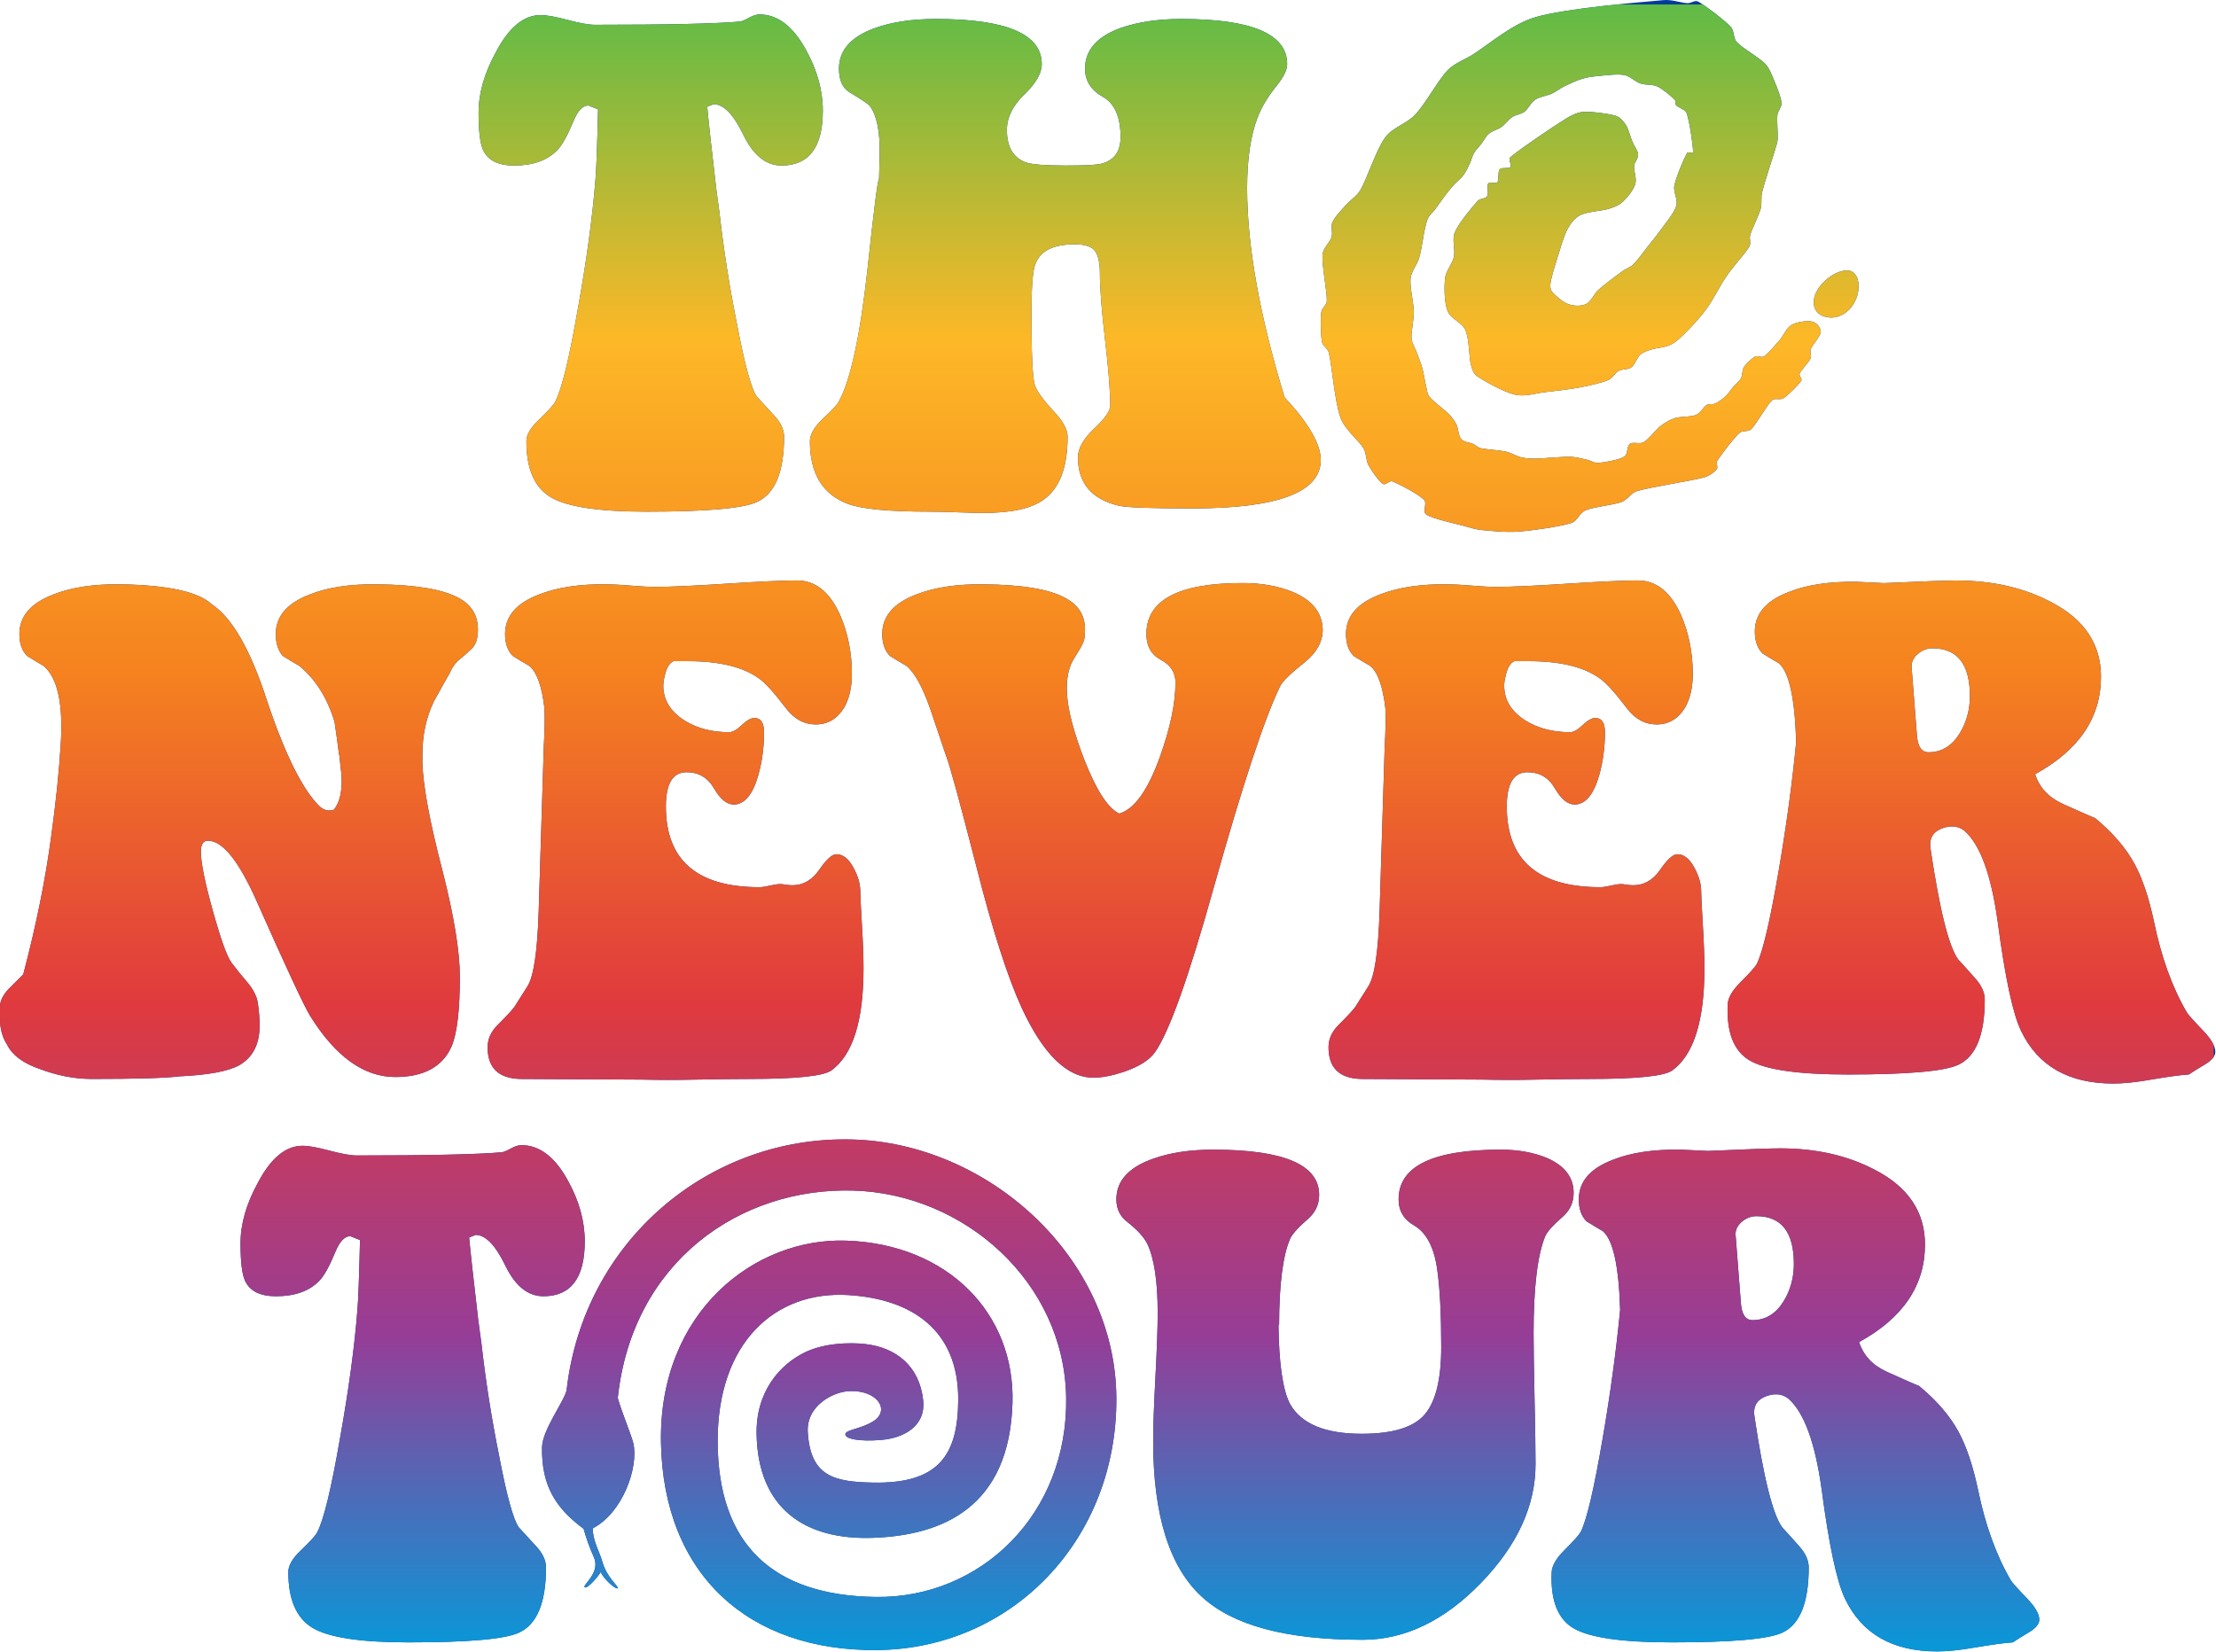 <?xml version="1.0" encoding="UTF-8" standalone="no"?>
<!DOCTYPE svg PUBLIC "-//W3C//DTD SVG 1.1//EN" "http://www.w3.org/Graphics/SVG/1.1/DTD/svg11.dtd">
<svg width="100%" height="100%" viewBox="0 0 2293 1710" version="1.1" xmlns="http://www.w3.org/2000/svg" xmlns:xlink="http://www.w3.org/1999/xlink" xml:space="preserve" xmlns:serif="http://www.serif.com/" style="fill-rule:evenodd;clip-rule:evenodd;stroke-linejoin:round;stroke-miterlimit:2;">
    <g transform="matrix(17.809,0,1.97215e-31,17.809,0,-0.003)">
        <path d="M101.939,82.307C102.464,85.859 103.002,88.01 103.553,88.761C103.878,89.111 104.215,89.486 104.566,89.887C104.916,90.287 105.091,90.687 105.091,91.088C105.091,93.139 104.578,94.402 103.553,94.878C102.752,95.253 100.613,95.441 97.136,95.441C94.284,95.441 92.389,95.172 91.45,94.634C90.512,94.096 90.081,93.001 90.156,91.35C90.181,90.975 90.418,90.562 90.869,90.112C91.419,89.562 91.744,89.199 91.844,89.024C92.195,88.323 92.62,86.509 93.12,83.582C93.571,80.956 93.908,78.466 94.134,76.115C94.058,73.563 93.721,72.037 93.12,71.537C92.895,71.412 92.582,71.224 92.182,70.974C91.882,70.674 91.732,70.248 91.732,69.698C91.732,68.672 92.382,67.909 93.683,67.409C94.734,66.983 96.06,66.783 97.661,66.808C98.236,66.833 98.762,66.858 99.237,66.883C101.464,66.783 102.865,66.733 103.44,66.733C105.516,66.733 107.343,67.146 108.919,67.972C110.87,68.972 111.846,70.423 111.846,72.325C111.846,74.701 110.57,76.59 108.018,77.991C108.268,78.767 108.806,79.342 109.632,79.717C110.858,80.268 111.483,80.543 111.508,80.543C112.534,81.393 113.297,82.281 113.797,83.207C114.247,84.033 114.623,85.146 114.923,86.547C115.348,88.623 115.986,90.387 116.837,91.838C116.887,91.938 117.212,92.301 117.812,92.926C118.263,93.402 118.488,93.802 118.488,94.127C118.488,94.377 118.275,94.627 117.85,94.878C117.55,95.053 117.249,95.24 116.949,95.441C116.499,95.466 115.761,95.566 114.735,95.741C113.885,95.891 113.159,95.966 112.559,95.966C109.957,95.966 108.168,94.94 107.193,92.889C106.717,91.888 106.267,89.774 105.842,86.547C105.466,83.845 104.828,82.094 103.928,81.293C103.628,81.043 103.265,80.968 102.84,81.068C102.139,81.243 101.839,81.656 101.939,82.307ZM50.967,95.887C58.782,95.811 64.925,89.489 64.863,81.212C64.802,73.054 57.409,66.411 49.481,66.216C41.18,66.012 33.924,72.114 32.927,80.739C32.857,81.34 31.512,83.058 31.494,84.108C31.457,86.384 32.327,87.666 33.909,88.841C34.047,89.334 34.26,89.961 34.499,90.473C34.923,91.381 33.83,92.112 33.97,92.234C34.126,92.369 34.843,91.508 34.895,91.356C35.187,91.898 35.82,92.382 35.888,92.294C35.964,92.198 35.25,91.665 35.002,90.766C34.838,90.169 34.456,89.591 34.436,88.818C36.198,87.903 37.104,85.263 36.801,83.881C36.706,83.449 36.097,81.992 35.894,81.238C36.745,73.285 43.029,69.003 49.56,69.185C56.06,69.366 61.82,74.524 61.946,81.176C62.075,87.983 56.986,92.887 50.876,92.802C44.882,92.719 41.714,89.737 41.698,83.766C41.682,78.026 45.028,74.992 49.301,75.259C53.028,75.491 55.687,77.325 55.675,81.328C55.665,84.587 54.51,86.226 50.738,86.157C48.45,86.115 47.097,85.788 46.934,83.24C46.833,81.663 48.443,80.869 49.362,80.838C51.019,80.782 51.727,81.968 50.745,82.59C50.017,83.051 49.128,83.074 49.117,83.348C49.105,83.622 49.951,83.779 51.185,83.678C52.586,83.563 53.796,82.828 53.639,81.374C53.423,79.364 52.045,78.301 50.264,78.103C49.334,77.999 47.888,78.052 46.789,78.577C45.305,79.287 43.907,80.879 43.96,83.363C44.051,87.661 46.761,89.503 50.719,89.365C54.794,89.223 58.654,87.574 58.828,81.515C58.976,76.349 55.099,72.291 49.156,72.095C43.867,71.921 38.261,76.213 38.405,83.844C38.549,91.509 43.501,95.96 50.967,95.887ZM27.972,78.066C28.222,80.268 28.56,82.419 28.985,84.521C29.435,86.897 29.823,88.311 30.148,88.761C30.474,89.111 30.818,89.486 31.18,89.887C31.543,90.287 31.724,90.687 31.724,91.088C31.724,93.139 31.199,94.402 30.148,94.878C29.348,95.253 27.209,95.441 23.731,95.441C20.955,95.441 19.097,95.159 18.159,94.596C17.221,94.033 16.752,92.951 16.752,91.35C16.752,90.975 16.989,90.562 17.465,90.112C18.04,89.562 18.365,89.199 18.44,89.024C18.816,88.298 19.253,86.484 19.754,83.582C20.254,80.805 20.592,78.316 20.767,76.115C20.817,75.539 20.867,74.188 20.917,72.062C20.542,71.912 20.354,71.837 20.354,71.837C20.029,71.837 19.741,72.137 19.491,72.737C19.141,73.588 18.828,74.151 18.553,74.426C17.977,75.027 17.139,75.327 16.039,75.327C15.113,75.327 14.513,75.027 14.237,74.426C14.062,74.051 13.975,73.325 13.975,72.25C13.975,71.124 14.312,69.948 14.988,68.722C15.738,67.296 16.602,66.583 17.577,66.583C17.927,66.583 18.453,66.677 19.153,66.865C19.854,67.052 20.379,67.146 20.729,67.146C24.932,67.146 27.747,67.084 29.173,66.958C29.298,66.933 29.473,66.858 29.698,66.733C29.923,66.608 30.123,66.546 30.298,66.546C31.349,66.546 32.25,67.234 33,68.61C33.651,69.785 33.976,70.961 33.976,72.137C33.976,74.263 33.175,75.327 31.574,75.327C30.674,75.327 29.936,74.733 29.36,73.544C28.785,72.356 28.21,71.762 27.634,71.762C27.634,71.762 27.509,71.812 27.259,71.912C27.334,72.737 27.509,74.326 27.784,76.678L27.972,78.066ZM89.105,77.466C89.105,78.316 89.124,79.586 89.161,81.275C89.199,82.963 89.218,84.233 89.218,85.083C89.218,87.51 88.154,89.818 86.028,92.007C83.901,94.196 81.612,95.29 79.161,95.29C74.733,95.29 71.618,94.452 69.817,92.776C67.941,91.05 67.002,88.035 67.002,83.732C67.002,82.907 67.046,81.669 67.134,80.017C67.221,78.366 67.265,77.128 67.265,76.302C67.265,74.476 67.065,73.138 66.665,72.287C66.464,71.887 66.077,71.462 65.501,71.011C65.076,70.686 64.863,70.248 64.863,69.698C64.863,68.622 65.576,67.834 67.002,67.334C67.978,66.983 69.141,66.808 70.492,66.808C74.595,66.808 76.646,67.684 76.646,69.435C76.646,69.986 76.434,70.448 76.009,70.824C75.433,71.324 75.083,71.712 74.958,71.987C74.533,72.988 74.32,74.664 74.32,77.015L74.282,76.94C74.307,79.242 74.533,80.793 74.958,81.594C75.608,82.744 76.997,83.32 79.123,83.32C80.924,83.32 82.144,82.944 82.782,82.194C83.42,81.443 83.739,80.143 83.739,78.291C83.739,76.39 83.664,74.901 83.514,73.826C83.339,72.525 82.901,71.662 82.2,71.236C81.575,70.886 81.262,70.373 81.262,69.698C81.262,67.772 83.239,66.808 87.191,66.808C88.217,66.808 89.118,66.971 89.893,67.296C90.919,67.746 91.432,68.422 91.432,69.323C91.432,69.873 91.219,70.336 90.794,70.711C90.243,71.186 89.906,71.562 89.781,71.837C89.33,72.938 89.105,74.814 89.105,77.466ZM102.051,70.674C101.726,70.674 101.432,70.792 101.17,71.03C100.907,71.268 100.801,71.549 100.851,71.874L101.151,75.739C101.201,76.39 101.426,76.715 101.826,76.715C102.577,76.715 103.177,76.352 103.628,75.627C104.028,74.976 104.228,74.251 104.228,73.45C104.228,71.599 103.502,70.674 102.051,70.674ZM112.167,49.307C112.692,52.859 113.23,55.011 113.78,55.761C114.105,56.111 114.443,56.487 114.793,56.887C115.144,57.287 115.319,57.688 115.319,58.088C115.319,60.139 114.806,61.403 113.78,61.878C112.98,62.253 110.841,62.441 107.363,62.441C104.511,62.441 102.616,62.172 101.678,61.634C100.74,61.096 100.308,60.002 100.384,58.351C100.409,57.975 100.646,57.562 101.097,57.112C101.647,56.562 101.972,56.199 102.072,56.024C102.422,55.323 102.848,53.51 103.348,50.583C103.798,47.956 104.136,45.467 104.361,43.115C104.286,40.563 103.948,39.037 103.348,38.537C103.123,38.412 102.81,38.224 102.41,37.974C102.11,37.674 101.96,37.249 101.96,36.698C101.96,35.672 102.61,34.909 103.911,34.409C104.962,33.984 106.288,33.784 107.889,33.809C108.464,33.834 108.989,33.859 109.465,33.884C111.691,33.784 113.092,33.734 113.668,33.734C115.744,33.734 117.57,34.146 119.146,34.972C121.098,35.973 122.073,37.424 122.073,39.325C122.073,41.702 120.798,43.59 118.246,44.991C118.496,45.767 119.034,46.342 119.859,46.718C121.085,47.268 121.711,47.543 121.736,47.543C122.761,48.394 123.524,49.282 124.025,50.207C124.475,51.033 124.85,52.146 125.151,53.547C125.576,55.624 126.214,57.387 127.064,58.838C127.114,58.938 127.44,59.301 128.04,59.927C128.49,60.402 128.716,60.802 128.716,61.127C128.716,61.378 128.503,61.628 128.078,61.878C127.777,62.053 127.477,62.241 127.177,62.441C126.727,62.466 125.989,62.566 124.963,62.741C124.112,62.891 123.387,62.966 122.786,62.966C120.185,62.966 118.396,61.941 117.42,59.889C116.945,58.888 116.495,56.774 116.069,53.547C115.694,50.845 115.056,49.094 114.156,48.294C113.855,48.043 113.493,47.968 113.067,48.068C112.367,48.244 112.067,48.656 112.167,49.307ZM80.493,41.16C80.343,39.859 80.043,39.033 79.592,38.683C79.367,38.558 79.054,38.371 78.654,38.12C78.354,37.82 78.204,37.395 78.204,36.844C78.204,35.819 78.854,35.056 80.155,34.555C81.231,34.13 82.557,33.93 84.133,33.955C84.433,33.955 84.89,33.98 85.503,34.03C86.116,34.08 86.585,34.105 86.91,34.105C87.76,34.105 89.149,34.043 91.075,33.917C93.001,33.792 94.365,33.73 95.165,33.73C96.241,33.73 97.079,34.405 97.68,35.756C98.13,36.807 98.355,37.945 98.355,39.171C98.355,39.947 98.205,40.597 97.905,41.122C97.505,41.773 96.954,42.098 96.254,42.098C95.578,42.098 95.003,41.785 94.528,41.16C93.827,40.234 93.289,39.646 92.914,39.396C91.988,38.746 90.625,38.421 88.824,38.421L87.998,38.421C87.748,38.521 87.573,38.821 87.473,39.321C87.423,39.496 87.398,39.671 87.398,39.847C87.398,40.672 87.81,41.348 88.636,41.873C89.361,42.323 90.225,42.548 91.225,42.548C91.425,42.548 91.669,42.411 91.957,42.136C92.245,41.86 92.489,41.723 92.689,41.723C93.064,41.723 93.252,41.998 93.252,42.548C93.252,43.424 93.139,44.262 92.914,45.063C92.589,46.188 92.113,46.751 91.488,46.751C91.088,46.751 90.706,46.439 90.343,45.813C89.981,45.188 89.449,44.875 88.749,44.875C87.948,44.875 87.548,45.538 87.548,46.864C87.548,49.991 89.361,51.555 92.989,51.555C93.139,51.555 93.377,51.517 93.702,51.442C94.027,51.367 94.277,51.354 94.452,51.405C94.628,51.43 94.778,51.442 94.903,51.442C95.528,51.442 96.047,51.142 96.46,50.541C96.873,49.941 97.204,49.641 97.455,49.641C97.83,49.641 98.155,49.891 98.43,50.391C98.705,50.892 98.843,51.354 98.843,51.78C98.843,52.03 98.874,52.674 98.937,53.712C98.999,54.751 99.031,55.607 99.031,56.283C99.031,59.335 98.405,61.311 97.154,62.212C96.679,62.537 95.09,62.7 92.389,62.7C91.638,62.7 90.612,62.712 89.311,62.737C88.236,62.762 87.185,62.762 86.159,62.737L79.104,62.7C77.829,62.675 77.191,62.062 77.191,60.861C77.191,60.386 77.378,59.96 77.754,59.585C78.379,58.96 78.729,58.572 78.804,58.422L79.517,57.296C79.867,56.721 80.08,55.295 80.155,53.018L80.455,43.336C80.505,42.511 80.518,41.785 80.493,41.16ZM31.634,41.16C31.484,39.859 31.184,39.033 30.734,38.683C30.508,38.558 30.196,38.371 29.796,38.12C29.495,37.82 29.345,37.395 29.345,36.844C29.345,35.819 29.996,35.056 31.297,34.555C32.372,34.13 33.698,33.93 35.274,33.955C35.574,33.955 36.031,33.98 36.644,34.03C37.257,34.08 37.726,34.105 38.051,34.105C38.902,34.105 40.29,34.043 42.217,33.917C44.143,33.792 45.506,33.73 46.307,33.73C47.383,33.73 48.221,34.405 48.821,35.756C49.271,36.807 49.497,37.945 49.497,39.171C49.497,39.947 49.346,40.597 49.046,41.122C48.646,41.773 48.096,42.098 47.395,42.098C46.72,42.098 46.144,41.785 45.669,41.16C44.968,40.234 44.431,39.646 44.055,39.396C43.13,38.746 41.766,38.421 39.965,38.421L39.139,38.421C38.889,38.521 38.714,38.821 38.614,39.321C38.564,39.496 38.539,39.671 38.539,39.847C38.539,40.672 38.952,41.348 39.777,41.873C40.503,42.323 41.366,42.548 42.367,42.548C42.567,42.548 42.811,42.411 43.098,42.136C43.386,41.86 43.63,41.723 43.83,41.723C44.205,41.723 44.393,41.998 44.393,42.548C44.393,43.424 44.28,44.262 44.055,45.063C43.73,46.188 43.255,46.751 42.629,46.751C42.229,46.751 41.848,46.439 41.485,45.813C41.122,45.188 40.59,44.875 39.89,44.875C39.089,44.875 38.689,45.538 38.689,46.864C38.689,49.991 40.503,51.555 44.13,51.555C44.28,51.555 44.518,51.517 44.843,51.442C45.169,51.367 45.419,51.354 45.594,51.405C45.769,51.43 45.919,51.442 46.044,51.442C46.67,51.442 47.189,51.142 47.602,50.541C48.014,49.941 48.346,49.641 48.596,49.641C48.971,49.641 49.296,49.891 49.572,50.391C49.847,50.892 49.984,51.354 49.984,51.78C49.984,52.03 50.016,52.674 50.078,53.712C50.141,54.751 50.172,55.607 50.172,56.283C50.172,59.335 49.547,61.311 48.296,62.212C47.82,62.537 46.232,62.7 43.53,62.7C42.779,62.7 41.754,62.712 40.453,62.737C39.377,62.762 38.326,62.762 37.301,62.737L30.246,62.7C28.97,62.675 28.332,62.062 28.332,60.861C28.332,60.386 28.52,59.96 28.895,59.585C29.52,58.96 29.871,58.572 29.946,58.422L30.659,57.296C31.009,56.721 31.221,55.295 31.297,53.018L31.597,43.336C31.647,42.511 31.659,41.785 31.634,41.16ZM11.671,49.491C11.671,50.116 11.902,51.261 12.365,52.924C12.828,54.588 13.19,55.595 13.453,55.945C13.716,56.295 13.997,56.646 14.297,56.996C14.673,57.421 14.898,57.834 14.973,58.234C15.048,58.735 15.085,59.185 15.085,59.585C15.085,60.686 14.685,61.461 13.885,61.912C13.234,62.262 12.071,62.475 10.395,62.55C9.619,62.65 7.93,62.7 5.329,62.7C4.328,62.7 3.302,62.5 2.252,62.099C1.326,61.774 0.713,61.311 0.413,60.711C0.138,60.286 0,59.785 0,59.21L0,58.497C0,58.172 0.163,57.834 0.488,57.484C0.763,57.209 1.051,56.921 1.351,56.621C2.101,53.769 2.639,51.117 2.965,48.665C3.24,46.689 3.427,44.888 3.527,43.261C3.678,40.885 3.34,39.359 2.514,38.683C2.289,38.558 1.976,38.371 1.576,38.12C1.276,37.82 1.126,37.395 1.126,36.844C1.126,35.819 1.776,35.056 3.077,34.555C4.128,34.13 5.454,33.93 7.055,33.955C9.782,34.005 11.533,34.393 12.308,35.118C13.484,35.894 14.548,37.745 15.498,40.672C16.549,43.824 17.575,45.888 18.575,46.864C18.825,47.089 19.101,47.152 19.401,47.052C19.701,46.676 19.851,46.126 19.851,45.4C19.851,45.125 19.814,44.7 19.739,44.125L19.739,43.937L19.701,43.862C19.626,43.261 19.538,42.623 19.438,41.948C19.013,40.547 18.325,39.459 17.374,38.683C17.149,38.558 16.837,38.371 16.436,38.12C16.161,37.82 16.024,37.395 16.024,36.844C16.024,35.819 16.674,35.056 17.975,34.555C19.026,34.13 20.352,33.93 21.953,33.955C24.154,33.98 25.718,34.243 26.643,34.743C27.394,35.143 27.769,35.756 27.769,36.582C27.769,37.082 27.657,37.445 27.431,37.67C27.206,37.895 26.969,38.108 26.718,38.308C26.468,38.508 26.268,38.783 26.118,39.134C25.818,39.659 25.518,40.197 25.217,40.747C24.767,41.673 24.542,42.711 24.542,43.862C24.542,43.812 24.542,43.974 24.542,44.35C24.592,45.726 24.98,47.802 25.705,50.579C26.381,53.231 26.718,55.295 26.718,56.771C26.718,58.722 26.556,60.073 26.231,60.823C25.705,61.999 24.617,62.587 22.966,62.587C21.14,62.587 19.488,61.399 18.012,59.022C17.637,58.397 16.611,56.195 14.935,52.418C13.885,50.041 12.934,48.853 12.083,48.853C11.808,48.853 11.671,49.065 11.671,49.491ZM54.037,41.16C53.587,39.884 53.124,39.059 52.649,38.683C52.424,38.558 52.111,38.371 51.711,38.12C51.41,37.82 51.26,37.395 51.26,36.844C51.26,35.819 51.911,35.056 53.212,34.555C54.287,34.13 55.613,33.93 57.189,33.955C59.416,33.98 60.979,34.243 61.88,34.743C62.656,35.143 63.043,35.756 63.043,36.582C63.043,36.832 63.025,37.038 62.987,37.201C62.95,37.364 62.762,37.708 62.424,38.233C62.086,38.758 61.943,39.446 61.993,40.297C62.043,41.248 62.38,42.536 63.006,44.162C63.706,45.938 64.382,46.976 65.032,47.277C65.908,47.026 66.696,45.926 67.396,43.974C67.997,42.298 68.297,40.86 68.297,39.659C68.297,39.084 68.016,38.646 67.453,38.346C66.89,38.045 66.608,37.545 66.608,36.844C66.608,34.868 68.472,33.88 72.2,33.88C73.3,33.88 74.276,34.055 75.127,34.405C76.252,34.881 76.828,35.606 76.853,36.582C76.853,37.282 76.515,37.908 75.84,38.458C74.989,39.134 74.501,39.609 74.376,39.884C73.476,41.735 72.2,45.601 70.549,51.48C69.073,56.783 67.922,60.01 67.096,61.161C66.771,61.612 66.171,61.987 65.295,62.287C64.619,62.512 64.032,62.625 63.531,62.625C62.005,62.625 60.617,61.274 59.366,58.572C58.54,56.771 57.665,54.044 56.739,50.391C55.763,46.589 55.175,44.437 54.975,43.937L54.037,41.16ZM112.279,37.674C111.954,37.674 111.66,37.793 111.397,38.03C111.135,38.268 111.028,38.549 111.078,38.875L111.379,42.74C111.429,43.39 111.654,43.715 112.054,43.715C112.805,43.715 113.405,43.353 113.855,42.627C114.256,41.977 114.456,41.251 114.456,40.451C114.456,38.599 113.73,37.674 112.279,37.674ZM102.493,20.708C102.727,20.552 103.106,20.101 103.375,19.795C103.634,19.501 103.785,19.058 104.106,18.874C104.428,18.691 105.024,18.622 105.304,18.692C105.553,18.755 105.8,19.038 105.785,19.294C105.77,19.56 105.31,20.028 105.211,20.286C105.145,20.458 105.269,20.671 105.193,20.839C105.084,21.077 104.652,21.497 104.563,21.712C104.508,21.843 104.733,22.009 104.656,22.127C104.5,22.366 103.911,22.951 103.628,23.141C103.438,23.268 103.12,23.107 102.955,23.265C102.642,23.565 102.065,24.626 101.749,24.942C101.579,25.113 101.236,24.997 101.059,25.162C100.73,25.469 99.991,26.434 99.772,26.785C99.687,26.922 99.845,27.142 99.745,27.269C99.621,27.428 99.303,27.663 99.027,27.739C98.256,27.95 95.92,28.298 95.119,28.537C94.769,28.641 94.566,29.041 94.223,29.169C93.725,29.355 92.616,29.45 92.128,29.654C91.784,29.798 91.646,30.283 91.291,30.395C90.64,30.602 89.092,30.827 88.221,30.894C87.505,30.949 86.587,30.852 86.069,30.799C85.743,30.766 85.428,30.666 85.113,30.578C84.579,30.428 83.265,30.159 82.87,29.902C82.625,29.744 82.945,29.242 82.737,29.038C82.409,28.717 81.301,28.13 80.903,27.976C80.725,27.908 80.506,28.226 80.348,28.119C80.116,27.961 79.699,27.377 79.513,27.034C79.351,26.736 79.402,26.351 79.23,26.06C78.959,25.599 78.14,24.972 77.885,24.271C77.548,23.343 77.387,21.224 77.208,20.49C77.15,20.252 76.856,20.112 76.81,19.87C76.737,19.48 76.72,18.545 76.767,18.146C76.796,17.901 77.087,17.727 77.093,17.48C77.105,16.922 76.795,15.416 76.84,14.799C76.869,14.417 77.27,14.092 77.367,13.777C77.452,13.499 77.303,13.173 77.42,12.908C77.556,12.601 77.909,12.248 78.179,11.938C78.449,11.627 78.834,11.402 79.043,11.044C79.427,10.386 79.95,8.721 80.482,7.99C80.913,7.397 81.734,7.196 82.233,6.658C82.837,6.008 83.557,4.663 84.104,4.089C84.486,3.687 85.039,3.496 85.513,3.209C86.364,2.694 87.831,1.395 89.211,0.999C91.07,0.465 95.197,0.141 96.67,0.006C97.13,-0.037 97.712,0.172 98.045,0.186C98.254,0.195 98.481,-0.009 98.664,0.091C99.083,0.319 100.18,1.159 100.556,1.553C100.779,1.788 100.696,2.217 100.917,2.454C101.248,2.81 102.184,3.319 102.546,3.691C102.809,3.962 102.94,4.339 103.086,4.687C103.247,5.068 103.48,5.645 103.51,5.979C103.533,6.227 103.297,6.44 103.27,6.688C103.233,7.039 103.309,7.749 103.288,8.081C103.275,8.287 103.2,8.484 103.142,8.681C102.991,9.197 102.52,10.604 102.38,11.179C102.305,11.488 102.385,11.824 102.3,12.131C102.185,12.543 101.801,13.289 101.691,13.654C101.627,13.869 101.755,14.131 101.644,14.325C101.417,14.721 100.735,15.438 100.329,16.03C99.92,16.625 99.571,17.364 99.192,17.895C98.853,18.368 98.401,18.862 98.051,19.216C97.758,19.514 97.44,19.841 97.092,20.023C96.746,20.204 96.255,20.213 95.958,20.31C95.732,20.384 95.487,20.447 95.309,20.605C95.115,20.777 95.001,21.186 94.791,21.344C94.585,21.498 94.269,21.429 94.046,21.552C93.824,21.674 93.698,21.977 93.455,22.081C93.084,22.241 92.373,22.402 91.819,22.509C91.209,22.626 90.429,22.715 89.796,22.786C89.207,22.853 88.601,23.07 88.024,22.935C87.361,22.78 86.244,22.149 85.817,21.858C85.609,21.716 85.524,21.434 85.462,21.189C85.35,20.743 85.369,19.698 85.143,19.179C84.942,18.717 84.292,18.545 84.109,18.076C83.912,17.572 83.903,16.681 83.964,16.157C84.015,15.717 84.381,15.363 84.473,14.93C84.568,14.486 84.344,13.933 84.532,13.491C84.763,12.948 85.549,12.018 85.862,11.669C85.998,11.518 86.31,11.567 86.412,11.399C86.513,11.232 86.372,10.801 86.471,10.664C86.57,10.528 86.894,10.719 87.004,10.583C87.115,10.446 87.011,9.99 87.135,9.844C87.258,9.699 87.644,9.828 87.747,9.71C87.851,9.592 87.613,9.262 87.757,9.137C88.292,8.67 90.252,7.35 90.958,6.911C91.272,6.716 91.622,6.528 91.991,6.504C92.475,6.473 93.449,6.601 93.861,6.724C94.114,6.8 94.314,7.023 94.458,7.244C94.621,7.492 94.717,7.927 94.837,8.215C94.944,8.472 95.161,8.739 95.179,8.977C95.196,9.212 94.967,9.41 94.944,9.645C94.916,9.934 95.118,10.37 95.01,10.708C94.9,11.056 94.539,11.494 94.283,11.732C94.062,11.936 93.763,12.046 93.475,12.135C93.068,12.262 92.235,12.297 91.836,12.492C91.505,12.654 91.258,12.978 91.082,13.302C90.858,13.715 90.657,14.452 90.492,14.97C90.341,15.444 90.146,16.08 90.093,16.41C90.065,16.591 90.061,16.811 90.177,16.953C90.348,17.163 90.79,17.553 91.12,17.672C91.445,17.79 91.865,17.806 92.158,17.667C92.451,17.528 92.606,17.085 92.877,16.84C93.225,16.524 93.91,16.019 94.247,15.772C94.455,15.62 94.717,15.54 94.902,15.361C95.148,15.122 95.476,14.654 95.727,14.339C95.956,14.052 96.194,13.771 96.406,13.471C96.683,13.078 97.247,12.426 97.393,11.978C97.517,11.599 97.205,11.178 97.284,10.787C97.388,10.273 97.838,9.216 98.02,8.891C98.078,8.787 98.373,8.955 98.373,8.836C98.37,8.453 98.166,7.041 98.002,6.589C97.915,6.348 97.506,6.255 97.39,6.123C97.315,6.038 97.384,5.875 97.304,5.794C97.122,5.612 96.631,5.184 96.299,5.027C95.996,4.883 95.626,4.96 95.31,4.85C94.987,4.739 94.711,4.419 94.359,4.357C93.951,4.284 93.268,4.381 92.865,4.417C92.554,4.445 92.241,4.485 91.942,4.575C91.615,4.674 91.2,4.865 90.902,5.01C90.643,5.136 90.418,5.325 90.156,5.445C89.873,5.575 89.467,5.615 89.202,5.79C88.939,5.965 88.792,6.329 88.571,6.496C88.37,6.648 88.086,6.656 87.876,6.795C87.654,6.943 87.466,7.217 87.24,7.379C87.017,7.537 86.713,7.599 86.516,7.765C86.322,7.929 86.202,8.188 86.057,8.375C85.923,8.548 85.755,8.703 85.646,8.887C85.538,9.071 85.5,9.289 85.408,9.481C85.306,9.695 85.193,9.959 85.038,10.167C84.876,10.384 84.62,10.58 84.439,10.782C84.268,10.973 84.107,11.174 83.951,11.378C83.774,11.61 83.541,11.958 83.38,12.172C83.253,12.34 83.075,12.473 82.981,12.661C82.879,12.863 82.825,13.156 82.772,13.382C82.722,13.592 82.701,13.809 82.659,14.02C82.603,14.298 82.546,14.713 82.438,15.046C82.321,15.406 81.995,15.774 81.955,16.184C81.907,16.696 82.135,17.536 82.144,18.116C82.153,18.634 81.983,19.27 82.012,19.664C82.033,19.952 82.217,20.205 82.315,20.476C82.42,20.765 82.553,21.081 82.64,21.393C82.73,21.716 82.783,22.136 82.853,22.414C82.909,22.635 82.918,22.887 83.06,23.064C83.282,23.339 83.922,23.799 84.183,24.066C84.355,24.243 84.511,24.443 84.621,24.665C84.74,24.906 84.733,25.32 84.896,25.51C85.059,25.699 85.411,25.713 85.598,25.801C85.743,25.87 85.859,26.005 86.015,26.041C86.333,26.115 87.113,26.157 87.507,26.246C87.811,26.314 88.1,26.506 88.382,26.573C88.648,26.637 88.926,26.654 89.199,26.651C89.673,26.646 90.723,26.533 91.225,26.544C91.557,26.551 91.933,26.655 92.206,26.715C92.429,26.763 92.637,26.919 92.864,26.901C93.224,26.872 94.06,26.725 94.365,26.541C94.598,26.401 94.508,25.937 94.698,25.796C94.888,25.655 95.271,25.83 95.506,25.694C95.805,25.519 96.194,24.98 96.496,24.747C96.744,24.557 97.02,24.39 97.319,24.297C97.659,24.192 98.229,24.242 98.537,24.114C98.801,24.005 98.98,23.643 99.165,23.532C99.305,23.449 99.499,23.52 99.648,23.453C99.827,23.371 100.064,23.207 100.24,23.044C100.422,22.876 100.584,22.623 100.736,22.446C100.872,22.289 101.056,22.167 101.153,21.984C101.252,21.797 101.208,21.516 101.332,21.325C101.468,21.115 101.775,20.831 101.969,20.729C102.123,20.646 102.347,20.805 102.493,20.708ZM62.03,25.381C62.03,27.182 61.555,28.408 60.604,29.058C59.904,29.559 58.74,29.809 57.114,29.809C56.814,29.809 56.32,29.796 55.632,29.771C54.944,29.746 54.412,29.734 54.037,29.734C51.661,29.734 50.072,29.584 49.271,29.284C47.795,28.733 47.057,27.52 47.057,25.644C47.057,25.268 47.283,24.856 47.733,24.405C48.333,23.855 48.671,23.492 48.746,23.317C49.422,22.066 49.972,19.527 50.397,15.699C50.772,12.172 50.998,10.408 51.073,10.408L51.11,8.982C51.135,7.656 50.948,6.718 50.547,6.168C50.447,6.043 50.059,5.78 49.384,5.38C48.959,5.129 48.746,4.667 48.746,3.991C48.746,2.915 49.447,2.127 50.847,1.627C51.823,1.277 52.999,1.102 54.375,1.102C58.478,1.102 60.529,1.977 60.529,3.728C60.529,4.254 60.191,4.842 59.516,5.492C58.84,6.143 58.503,6.831 58.503,7.556C58.503,8.532 58.866,9.157 59.591,9.432C59.941,9.557 60.717,9.62 61.918,9.62C63.068,9.62 63.769,9.582 64.019,9.507C64.745,9.307 65.107,8.794 65.107,7.969C65.107,6.793 64.763,6.011 64.075,5.624C63.387,5.236 63.043,4.692 63.043,3.991C63.043,2.915 63.731,2.127 65.107,1.627C66.108,1.277 67.284,1.102 68.635,1.102C72.738,1.102 74.789,1.977 74.789,3.728C74.789,4.054 74.589,4.466 74.189,4.967C73.663,5.617 73.288,6.243 73.063,6.843C72.663,7.894 72.462,9.257 72.462,10.933C72.462,14.286 73.188,18.339 74.639,23.092C76.04,24.593 76.74,25.806 76.74,26.732C76.74,28.608 74.251,29.546 69.273,29.546C66.921,29.546 65.508,29.496 65.032,29.396C63.431,29.021 62.631,28.083 62.631,26.582C62.631,26.056 62.943,25.5 63.569,24.912C64.194,24.324 64.507,23.88 64.507,23.58C64.507,22.729 64.407,21.453 64.207,19.752C64.007,18.051 63.906,16.762 63.906,15.887C63.906,15.286 63.813,14.855 63.625,14.592C63.437,14.33 63.043,14.198 62.443,14.198C61.192,14.198 60.429,14.586 60.154,15.361C60.004,15.712 59.929,16.675 59.929,18.251C59.929,20.528 59.991,21.891 60.116,22.341C60.216,22.692 60.579,23.204 61.205,23.88C61.755,24.455 62.03,24.956 62.03,25.381ZM41.804,12.359C42.054,14.561 42.392,16.712 42.817,18.814C43.267,21.19 43.655,22.604 43.98,23.054C44.305,23.405 44.649,23.78 45.012,24.18C45.375,24.58 45.556,24.981 45.556,25.381C45.556,27.432 45.031,28.696 43.98,29.171C43.18,29.546 41.041,29.734 37.563,29.734C34.786,29.734 32.929,29.452 31.991,28.89C31.053,28.327 30.584,27.245 30.584,25.644C30.584,25.268 30.821,24.856 31.297,24.405C31.872,23.855 32.197,23.492 32.272,23.317C32.647,22.591 33.085,20.778 33.586,17.876C34.086,15.099 34.424,12.61 34.599,10.408C34.649,9.833 34.699,8.482 34.749,6.355C34.374,6.205 34.186,6.13 34.186,6.13C33.861,6.13 33.573,6.43 33.323,7.031C32.973,7.881 32.66,8.444 32.385,8.719C31.809,9.32 30.971,9.62 29.871,9.62C28.945,9.62 28.345,9.32 28.069,8.719C27.894,8.344 27.807,7.619 27.807,6.543C27.807,5.417 28.144,4.241 28.82,3.015C29.57,1.589 30.433,0.877 31.409,0.877C31.759,0.877 32.285,0.97 32.985,1.158C33.686,1.346 34.211,1.439 34.561,1.439C38.764,1.439 41.579,1.377 43.005,1.252C43.13,1.227 43.305,1.152 43.53,1.027C43.755,0.902 43.955,0.839 44.13,0.839C45.181,0.839 46.082,1.527 46.832,2.903C47.483,4.079 47.808,5.255 47.808,6.43C47.808,8.557 47.007,9.62 45.406,9.62C44.506,9.62 43.768,9.026 43.192,7.838C42.617,6.649 42.041,6.055 41.466,6.055C41.466,6.055 41.341,6.105 41.091,6.205C41.166,7.031 41.341,8.619 41.616,10.971L41.804,12.359ZM105.404,17.777C105.528,18.381 106.223,18.507 106.595,18.441C107.968,18.2 108.344,16.301 107.657,15.816C106.983,15.339 105.167,16.625 105.404,17.777Z" style="fill:rgb(0,60,153);"/>
        <clipPath id="_clip1">
            <path d="M101.939,82.307C102.464,85.859 103.002,88.01 103.553,88.761C103.878,89.111 104.215,89.486 104.566,89.887C104.916,90.287 105.091,90.687 105.091,91.088C105.091,93.139 104.578,94.402 103.553,94.878C102.752,95.253 100.613,95.441 97.136,95.441C94.284,95.441 92.389,95.172 91.45,94.634C90.512,94.096 90.081,93.001 90.156,91.35C90.181,90.975 90.418,90.562 90.869,90.112C91.419,89.562 91.744,89.199 91.844,89.024C92.195,88.323 92.62,86.509 93.12,83.582C93.571,80.956 93.908,78.466 94.134,76.115C94.058,73.563 93.721,72.037 93.12,71.537C92.895,71.412 92.582,71.224 92.182,70.974C91.882,70.674 91.732,70.248 91.732,69.698C91.732,68.672 92.382,67.909 93.683,67.409C94.734,66.983 96.06,66.783 97.661,66.808C98.236,66.833 98.762,66.858 99.237,66.883C101.464,66.783 102.865,66.733 103.44,66.733C105.516,66.733 107.343,67.146 108.919,67.972C110.87,68.972 111.846,70.423 111.846,72.325C111.846,74.701 110.57,76.59 108.018,77.991C108.268,78.767 108.806,79.342 109.632,79.717C110.858,80.268 111.483,80.543 111.508,80.543C112.534,81.393 113.297,82.281 113.797,83.207C114.247,84.033 114.623,85.146 114.923,86.547C115.348,88.623 115.986,90.387 116.837,91.838C116.887,91.938 117.212,92.301 117.812,92.926C118.263,93.402 118.488,93.802 118.488,94.127C118.488,94.377 118.275,94.627 117.85,94.878C117.55,95.053 117.249,95.24 116.949,95.441C116.499,95.466 115.761,95.566 114.735,95.741C113.885,95.891 113.159,95.966 112.559,95.966C109.957,95.966 108.168,94.94 107.193,92.889C106.717,91.888 106.267,89.774 105.842,86.547C105.466,83.845 104.828,82.094 103.928,81.293C103.628,81.043 103.265,80.968 102.84,81.068C102.139,81.243 101.839,81.656 101.939,82.307ZM50.967,95.887C58.782,95.811 64.925,89.489 64.863,81.212C64.802,73.054 57.409,66.411 49.481,66.216C41.18,66.012 33.924,72.114 32.927,80.739C32.857,81.34 31.512,83.058 31.494,84.108C31.457,86.384 32.327,87.666 33.909,88.841C34.047,89.334 34.26,89.961 34.499,90.473C34.923,91.381 33.83,92.112 33.97,92.234C34.126,92.369 34.843,91.508 34.895,91.356C35.187,91.898 35.82,92.382 35.888,92.294C35.964,92.198 35.25,91.665 35.002,90.766C34.838,90.169 34.456,89.591 34.436,88.818C36.198,87.903 37.104,85.263 36.801,83.881C36.706,83.449 36.097,81.992 35.894,81.238C36.745,73.285 43.029,69.003 49.56,69.185C56.06,69.366 61.82,74.524 61.946,81.176C62.075,87.983 56.986,92.887 50.876,92.802C44.882,92.719 41.714,89.737 41.698,83.766C41.682,78.026 45.028,74.992 49.301,75.259C53.028,75.491 55.687,77.325 55.675,81.328C55.665,84.587 54.51,86.226 50.738,86.157C48.45,86.115 47.097,85.788 46.934,83.24C46.833,81.663 48.443,80.869 49.362,80.838C51.019,80.782 51.727,81.968 50.745,82.59C50.017,83.051 49.128,83.074 49.117,83.348C49.105,83.622 49.951,83.779 51.185,83.678C52.586,83.563 53.796,82.828 53.639,81.374C53.423,79.364 52.045,78.301 50.264,78.103C49.334,77.999 47.888,78.052 46.789,78.577C45.305,79.287 43.907,80.879 43.96,83.363C44.051,87.661 46.761,89.503 50.719,89.365C54.794,89.223 58.654,87.574 58.828,81.515C58.976,76.349 55.099,72.291 49.156,72.095C43.867,71.921 38.261,76.213 38.405,83.844C38.549,91.509 43.501,95.96 50.967,95.887ZM27.972,78.066C28.222,80.268 28.56,82.419 28.985,84.521C29.435,86.897 29.823,88.311 30.148,88.761C30.474,89.111 30.818,89.486 31.18,89.887C31.543,90.287 31.724,90.687 31.724,91.088C31.724,93.139 31.199,94.402 30.148,94.878C29.348,95.253 27.209,95.441 23.731,95.441C20.955,95.441 19.097,95.159 18.159,94.596C17.221,94.033 16.752,92.951 16.752,91.35C16.752,90.975 16.989,90.562 17.465,90.112C18.04,89.562 18.365,89.199 18.44,89.024C18.816,88.298 19.253,86.484 19.754,83.582C20.254,80.805 20.592,78.316 20.767,76.115C20.817,75.539 20.867,74.188 20.917,72.062C20.542,71.912 20.354,71.837 20.354,71.837C20.029,71.837 19.741,72.137 19.491,72.737C19.141,73.588 18.828,74.151 18.553,74.426C17.977,75.027 17.139,75.327 16.039,75.327C15.113,75.327 14.513,75.027 14.237,74.426C14.062,74.051 13.975,73.325 13.975,72.25C13.975,71.124 14.312,69.948 14.988,68.722C15.738,67.296 16.602,66.583 17.577,66.583C17.927,66.583 18.453,66.677 19.153,66.865C19.854,67.052 20.379,67.146 20.729,67.146C24.932,67.146 27.747,67.084 29.173,66.958C29.298,66.933 29.473,66.858 29.698,66.733C29.923,66.608 30.123,66.546 30.298,66.546C31.349,66.546 32.25,67.234 33,68.61C33.651,69.785 33.976,70.961 33.976,72.137C33.976,74.263 33.175,75.327 31.574,75.327C30.674,75.327 29.936,74.733 29.36,73.544C28.785,72.356 28.21,71.762 27.634,71.762C27.634,71.762 27.509,71.812 27.259,71.912C27.334,72.737 27.509,74.326 27.784,76.678L27.972,78.066ZM89.105,77.466C89.105,78.316 89.124,79.586 89.161,81.275C89.199,82.963 89.218,84.233 89.218,85.083C89.218,87.51 88.154,89.818 86.028,92.007C83.901,94.196 81.612,95.29 79.161,95.29C74.733,95.29 71.618,94.452 69.817,92.776C67.941,91.05 67.002,88.035 67.002,83.732C67.002,82.907 67.046,81.669 67.134,80.017C67.221,78.366 67.265,77.128 67.265,76.302C67.265,74.476 67.065,73.138 66.665,72.287C66.464,71.887 66.077,71.462 65.501,71.011C65.076,70.686 64.863,70.248 64.863,69.698C64.863,68.622 65.576,67.834 67.002,67.334C67.978,66.983 69.141,66.808 70.492,66.808C74.595,66.808 76.646,67.684 76.646,69.435C76.646,69.986 76.434,70.448 76.009,70.824C75.433,71.324 75.083,71.712 74.958,71.987C74.533,72.988 74.32,74.664 74.32,77.015L74.282,76.94C74.307,79.242 74.533,80.793 74.958,81.594C75.608,82.744 76.997,83.32 79.123,83.32C80.924,83.32 82.144,82.944 82.782,82.194C83.42,81.443 83.739,80.143 83.739,78.291C83.739,76.39 83.664,74.901 83.514,73.826C83.339,72.525 82.901,71.662 82.2,71.236C81.575,70.886 81.262,70.373 81.262,69.698C81.262,67.772 83.239,66.808 87.191,66.808C88.217,66.808 89.118,66.971 89.893,67.296C90.919,67.746 91.432,68.422 91.432,69.323C91.432,69.873 91.219,70.336 90.794,70.711C90.243,71.186 89.906,71.562 89.781,71.837C89.33,72.938 89.105,74.814 89.105,77.466ZM102.051,70.674C101.726,70.674 101.432,70.792 101.17,71.03C100.907,71.268 100.801,71.549 100.851,71.874L101.151,75.739C101.201,76.39 101.426,76.715 101.826,76.715C102.577,76.715 103.177,76.352 103.628,75.627C104.028,74.976 104.228,74.251 104.228,73.45C104.228,71.599 103.502,70.674 102.051,70.674ZM112.167,49.307C112.692,52.859 113.23,55.011 113.78,55.761C114.105,56.111 114.443,56.487 114.793,56.887C115.144,57.287 115.319,57.688 115.319,58.088C115.319,60.139 114.806,61.403 113.78,61.878C112.98,62.253 110.841,62.441 107.363,62.441C104.511,62.441 102.616,62.172 101.678,61.634C100.74,61.096 100.308,60.002 100.384,58.351C100.409,57.975 100.646,57.562 101.097,57.112C101.647,56.562 101.972,56.199 102.072,56.024C102.422,55.323 102.848,53.51 103.348,50.583C103.798,47.956 104.136,45.467 104.361,43.115C104.286,40.563 103.948,39.037 103.348,38.537C103.123,38.412 102.81,38.224 102.41,37.974C102.11,37.674 101.96,37.249 101.96,36.698C101.96,35.672 102.61,34.909 103.911,34.409C104.962,33.984 106.288,33.784 107.889,33.809C108.464,33.834 108.989,33.859 109.465,33.884C111.691,33.784 113.092,33.734 113.668,33.734C115.744,33.734 117.57,34.146 119.146,34.972C121.098,35.973 122.073,37.424 122.073,39.325C122.073,41.702 120.798,43.59 118.246,44.991C118.496,45.767 119.034,46.342 119.859,46.718C121.085,47.268 121.711,47.543 121.736,47.543C122.761,48.394 123.524,49.282 124.025,50.207C124.475,51.033 124.85,52.146 125.151,53.547C125.576,55.624 126.214,57.387 127.064,58.838C127.114,58.938 127.44,59.301 128.04,59.927C128.49,60.402 128.716,60.802 128.716,61.127C128.716,61.378 128.503,61.628 128.078,61.878C127.777,62.053 127.477,62.241 127.177,62.441C126.727,62.466 125.989,62.566 124.963,62.741C124.112,62.891 123.387,62.966 122.786,62.966C120.185,62.966 118.396,61.941 117.42,59.889C116.945,58.888 116.495,56.774 116.069,53.547C115.694,50.845 115.056,49.094 114.156,48.294C113.855,48.043 113.493,47.968 113.067,48.068C112.367,48.244 112.067,48.656 112.167,49.307ZM80.493,41.16C80.343,39.859 80.043,39.033 79.592,38.683C79.367,38.558 79.054,38.371 78.654,38.12C78.354,37.82 78.204,37.395 78.204,36.844C78.204,35.819 78.854,35.056 80.155,34.555C81.231,34.13 82.557,33.93 84.133,33.955C84.433,33.955 84.89,33.98 85.503,34.03C86.116,34.08 86.585,34.105 86.91,34.105C87.76,34.105 89.149,34.043 91.075,33.917C93.001,33.792 94.365,33.73 95.165,33.73C96.241,33.73 97.079,34.405 97.68,35.756C98.13,36.807 98.355,37.945 98.355,39.171C98.355,39.947 98.205,40.597 97.905,41.122C97.505,41.773 96.954,42.098 96.254,42.098C95.578,42.098 95.003,41.785 94.528,41.16C93.827,40.234 93.289,39.646 92.914,39.396C91.988,38.746 90.625,38.421 88.824,38.421L87.998,38.421C87.748,38.521 87.573,38.821 87.473,39.321C87.423,39.496 87.398,39.671 87.398,39.847C87.398,40.672 87.81,41.348 88.636,41.873C89.361,42.323 90.225,42.548 91.225,42.548C91.425,42.548 91.669,42.411 91.957,42.136C92.245,41.86 92.489,41.723 92.689,41.723C93.064,41.723 93.252,41.998 93.252,42.548C93.252,43.424 93.139,44.262 92.914,45.063C92.589,46.188 92.113,46.751 91.488,46.751C91.088,46.751 90.706,46.439 90.343,45.813C89.981,45.188 89.449,44.875 88.749,44.875C87.948,44.875 87.548,45.538 87.548,46.864C87.548,49.991 89.361,51.555 92.989,51.555C93.139,51.555 93.377,51.517 93.702,51.442C94.027,51.367 94.277,51.354 94.452,51.405C94.628,51.43 94.778,51.442 94.903,51.442C95.528,51.442 96.047,51.142 96.46,50.541C96.873,49.941 97.204,49.641 97.455,49.641C97.83,49.641 98.155,49.891 98.43,50.391C98.705,50.892 98.843,51.354 98.843,51.78C98.843,52.03 98.874,52.674 98.937,53.712C98.999,54.751 99.031,55.607 99.031,56.283C99.031,59.335 98.405,61.311 97.154,62.212C96.679,62.537 95.09,62.7 92.389,62.7C91.638,62.7 90.612,62.712 89.311,62.737C88.236,62.762 87.185,62.762 86.159,62.737L79.104,62.7C77.829,62.675 77.191,62.062 77.191,60.861C77.191,60.386 77.378,59.96 77.754,59.585C78.379,58.96 78.729,58.572 78.804,58.422L79.517,57.296C79.867,56.721 80.08,55.295 80.155,53.018L80.455,43.336C80.505,42.511 80.518,41.785 80.493,41.16ZM31.634,41.16C31.484,39.859 31.184,39.033 30.734,38.683C30.508,38.558 30.196,38.371 29.796,38.12C29.495,37.82 29.345,37.395 29.345,36.844C29.345,35.819 29.996,35.056 31.297,34.555C32.372,34.13 33.698,33.93 35.274,33.955C35.574,33.955 36.031,33.98 36.644,34.03C37.257,34.08 37.726,34.105 38.051,34.105C38.902,34.105 40.29,34.043 42.217,33.917C44.143,33.792 45.506,33.73 46.307,33.73C47.383,33.73 48.221,34.405 48.821,35.756C49.271,36.807 49.497,37.945 49.497,39.171C49.497,39.947 49.346,40.597 49.046,41.122C48.646,41.773 48.096,42.098 47.395,42.098C46.72,42.098 46.144,41.785 45.669,41.16C44.968,40.234 44.431,39.646 44.055,39.396C43.13,38.746 41.766,38.421 39.965,38.421L39.139,38.421C38.889,38.521 38.714,38.821 38.614,39.321C38.564,39.496 38.539,39.671 38.539,39.847C38.539,40.672 38.952,41.348 39.777,41.873C40.503,42.323 41.366,42.548 42.367,42.548C42.567,42.548 42.811,42.411 43.098,42.136C43.386,41.86 43.63,41.723 43.83,41.723C44.205,41.723 44.393,41.998 44.393,42.548C44.393,43.424 44.28,44.262 44.055,45.063C43.73,46.188 43.255,46.751 42.629,46.751C42.229,46.751 41.848,46.439 41.485,45.813C41.122,45.188 40.59,44.875 39.89,44.875C39.089,44.875 38.689,45.538 38.689,46.864C38.689,49.991 40.503,51.555 44.13,51.555C44.28,51.555 44.518,51.517 44.843,51.442C45.169,51.367 45.419,51.354 45.594,51.405C45.769,51.43 45.919,51.442 46.044,51.442C46.67,51.442 47.189,51.142 47.602,50.541C48.014,49.941 48.346,49.641 48.596,49.641C48.971,49.641 49.296,49.891 49.572,50.391C49.847,50.892 49.984,51.354 49.984,51.78C49.984,52.03 50.016,52.674 50.078,53.712C50.141,54.751 50.172,55.607 50.172,56.283C50.172,59.335 49.547,61.311 48.296,62.212C47.82,62.537 46.232,62.7 43.53,62.7C42.779,62.7 41.754,62.712 40.453,62.737C39.377,62.762 38.326,62.762 37.301,62.737L30.246,62.7C28.97,62.675 28.332,62.062 28.332,60.861C28.332,60.386 28.52,59.96 28.895,59.585C29.52,58.96 29.871,58.572 29.946,58.422L30.659,57.296C31.009,56.721 31.221,55.295 31.297,53.018L31.597,43.336C31.647,42.511 31.659,41.785 31.634,41.16ZM11.671,49.491C11.671,50.116 11.902,51.261 12.365,52.924C12.828,54.588 13.19,55.595 13.453,55.945C13.716,56.295 13.997,56.646 14.297,56.996C14.673,57.421 14.898,57.834 14.973,58.234C15.048,58.735 15.085,59.185 15.085,59.585C15.085,60.686 14.685,61.461 13.885,61.912C13.234,62.262 12.071,62.475 10.395,62.55C9.619,62.65 7.93,62.7 5.329,62.7C4.328,62.7 3.302,62.5 2.252,62.099C1.326,61.774 0.713,61.311 0.413,60.711C0.138,60.286 0,59.785 0,59.21L0,58.497C0,58.172 0.163,57.834 0.488,57.484C0.763,57.209 1.051,56.921 1.351,56.621C2.101,53.769 2.639,51.117 2.965,48.665C3.24,46.689 3.427,44.888 3.527,43.261C3.678,40.885 3.34,39.359 2.514,38.683C2.289,38.558 1.976,38.371 1.576,38.12C1.276,37.82 1.126,37.395 1.126,36.844C1.126,35.819 1.776,35.056 3.077,34.555C4.128,34.13 5.454,33.93 7.055,33.955C9.782,34.005 11.533,34.393 12.308,35.118C13.484,35.894 14.548,37.745 15.498,40.672C16.549,43.824 17.575,45.888 18.575,46.864C18.825,47.089 19.101,47.152 19.401,47.052C19.701,46.676 19.851,46.126 19.851,45.4C19.851,45.125 19.814,44.7 19.739,44.125L19.739,43.937L19.701,43.862C19.626,43.261 19.538,42.623 19.438,41.948C19.013,40.547 18.325,39.459 17.374,38.683C17.149,38.558 16.837,38.371 16.436,38.12C16.161,37.82 16.024,37.395 16.024,36.844C16.024,35.819 16.674,35.056 17.975,34.555C19.026,34.13 20.352,33.93 21.953,33.955C24.154,33.98 25.718,34.243 26.643,34.743C27.394,35.143 27.769,35.756 27.769,36.582C27.769,37.082 27.657,37.445 27.431,37.67C27.206,37.895 26.969,38.108 26.718,38.308C26.468,38.508 26.268,38.783 26.118,39.134C25.818,39.659 25.518,40.197 25.217,40.747C24.767,41.673 24.542,42.711 24.542,43.862C24.542,43.812 24.542,43.974 24.542,44.35C24.592,45.726 24.98,47.802 25.705,50.579C26.381,53.231 26.718,55.295 26.718,56.771C26.718,58.722 26.556,60.073 26.231,60.823C25.705,61.999 24.617,62.587 22.966,62.587C21.14,62.587 19.488,61.399 18.012,59.022C17.637,58.397 16.611,56.195 14.935,52.418C13.885,50.041 12.934,48.853 12.083,48.853C11.808,48.853 11.671,49.065 11.671,49.491ZM54.037,41.16C53.587,39.884 53.124,39.059 52.649,38.683C52.424,38.558 52.111,38.371 51.711,38.12C51.41,37.82 51.26,37.395 51.26,36.844C51.26,35.819 51.911,35.056 53.212,34.555C54.287,34.13 55.613,33.93 57.189,33.955C59.416,33.98 60.979,34.243 61.88,34.743C62.656,35.143 63.043,35.756 63.043,36.582C63.043,36.832 63.025,37.038 62.987,37.201C62.95,37.364 62.762,37.708 62.424,38.233C62.086,38.758 61.943,39.446 61.993,40.297C62.043,41.248 62.38,42.536 63.006,44.162C63.706,45.938 64.382,46.976 65.032,47.277C65.908,47.026 66.696,45.926 67.396,43.974C67.997,42.298 68.297,40.86 68.297,39.659C68.297,39.084 68.016,38.646 67.453,38.346C66.89,38.045 66.608,37.545 66.608,36.844C66.608,34.868 68.472,33.88 72.2,33.88C73.3,33.88 74.276,34.055 75.127,34.405C76.252,34.881 76.828,35.606 76.853,36.582C76.853,37.282 76.515,37.908 75.84,38.458C74.989,39.134 74.501,39.609 74.376,39.884C73.476,41.735 72.2,45.601 70.549,51.48C69.073,56.783 67.922,60.01 67.096,61.161C66.771,61.612 66.171,61.987 65.295,62.287C64.619,62.512 64.032,62.625 63.531,62.625C62.005,62.625 60.617,61.274 59.366,58.572C58.54,56.771 57.665,54.044 56.739,50.391C55.763,46.589 55.175,44.437 54.975,43.937L54.037,41.16ZM112.279,37.674C111.954,37.674 111.66,37.793 111.397,38.03C111.135,38.268 111.028,38.549 111.078,38.875L111.379,42.74C111.429,43.39 111.654,43.715 112.054,43.715C112.805,43.715 113.405,43.353 113.855,42.627C114.256,41.977 114.456,41.251 114.456,40.451C114.456,38.599 113.73,37.674 112.279,37.674ZM102.493,20.708C102.727,20.552 103.106,20.101 103.375,19.795C103.634,19.501 103.785,19.058 104.106,18.874C104.428,18.691 105.024,18.622 105.304,18.692C105.553,18.755 105.8,19.038 105.785,19.294C105.77,19.56 105.31,20.028 105.211,20.286C105.145,20.458 105.269,20.671 105.193,20.839C105.084,21.077 104.652,21.497 104.563,21.712C104.508,21.843 104.733,22.009 104.656,22.127C104.5,22.366 103.911,22.951 103.628,23.141C103.438,23.268 103.12,23.107 102.955,23.265C102.642,23.565 102.065,24.626 101.749,24.942C101.579,25.113 101.236,24.997 101.059,25.162C100.73,25.469 99.991,26.434 99.772,26.785C99.687,26.922 99.845,27.142 99.745,27.269C99.621,27.428 99.303,27.663 99.027,27.739C98.256,27.95 95.92,28.298 95.119,28.537C94.769,28.641 94.566,29.041 94.223,29.169C93.725,29.355 92.616,29.45 92.128,29.654C91.784,29.798 91.646,30.283 91.291,30.395C90.64,30.602 89.092,30.827 88.221,30.894C87.505,30.949 86.587,30.852 86.069,30.799C85.743,30.766 85.428,30.666 85.113,30.578C84.579,30.428 83.265,30.159 82.87,29.902C82.625,29.744 82.945,29.242 82.737,29.038C82.409,28.717 81.301,28.13 80.903,27.976C80.725,27.908 80.506,28.226 80.348,28.119C80.116,27.961 79.699,27.377 79.513,27.034C79.351,26.736 79.402,26.351 79.23,26.06C78.959,25.599 78.14,24.972 77.885,24.271C77.548,23.343 77.387,21.224 77.208,20.49C77.15,20.252 76.856,20.112 76.81,19.87C76.737,19.48 76.72,18.545 76.767,18.146C76.796,17.901 77.087,17.727 77.093,17.48C77.105,16.922 76.795,15.416 76.84,14.799C76.869,14.417 77.27,14.092 77.367,13.777C77.452,13.499 77.303,13.173 77.42,12.908C77.556,12.601 77.909,12.248 78.179,11.938C78.449,11.627 78.834,11.402 79.043,11.044C79.427,10.386 79.95,8.721 80.482,7.99C80.913,7.397 81.734,7.196 82.233,6.658C82.837,6.008 83.557,4.663 84.104,4.089C84.486,3.687 85.039,3.496 85.513,3.209C86.364,2.694 87.831,1.395 89.211,0.999C91.07,0.465 95.197,0.141 96.67,0.006C97.13,-0.037 97.712,0.172 98.045,0.186C98.254,0.195 98.481,-0.009 98.664,0.091C99.083,0.319 100.18,1.159 100.556,1.553C100.779,1.788 100.696,2.217 100.917,2.454C101.248,2.81 102.184,3.319 102.546,3.691C102.809,3.962 102.94,4.339 103.086,4.687C103.247,5.068 103.48,5.645 103.51,5.979C103.533,6.227 103.297,6.44 103.27,6.688C103.233,7.039 103.309,7.749 103.288,8.081C103.275,8.287 103.2,8.484 103.142,8.681C102.991,9.197 102.52,10.604 102.38,11.179C102.305,11.488 102.385,11.824 102.3,12.131C102.185,12.543 101.801,13.289 101.691,13.654C101.627,13.869 101.755,14.131 101.644,14.325C101.417,14.721 100.735,15.438 100.329,16.03C99.92,16.625 99.571,17.364 99.192,17.895C98.853,18.368 98.401,18.862 98.051,19.216C97.758,19.514 97.44,19.841 97.092,20.023C96.746,20.204 96.255,20.213 95.958,20.31C95.732,20.384 95.487,20.447 95.309,20.605C95.115,20.777 95.001,21.186 94.791,21.344C94.585,21.498 94.269,21.429 94.046,21.552C93.824,21.674 93.698,21.977 93.455,22.081C93.084,22.241 92.373,22.402 91.819,22.509C91.209,22.626 90.429,22.715 89.796,22.786C89.207,22.853 88.601,23.07 88.024,22.935C87.361,22.78 86.244,22.149 85.817,21.858C85.609,21.716 85.524,21.434 85.462,21.189C85.35,20.743 85.369,19.698 85.143,19.179C84.942,18.717 84.292,18.545 84.109,18.076C83.912,17.572 83.903,16.681 83.964,16.157C84.015,15.717 84.381,15.363 84.473,14.93C84.568,14.486 84.344,13.933 84.532,13.491C84.763,12.948 85.549,12.018 85.862,11.669C85.998,11.518 86.31,11.567 86.412,11.399C86.513,11.232 86.372,10.801 86.471,10.664C86.57,10.528 86.894,10.719 87.004,10.583C87.115,10.446 87.011,9.99 87.135,9.844C87.258,9.699 87.644,9.828 87.747,9.71C87.851,9.592 87.613,9.262 87.757,9.137C88.292,8.67 90.252,7.35 90.958,6.911C91.272,6.716 91.622,6.528 91.991,6.504C92.475,6.473 93.449,6.601 93.861,6.724C94.114,6.8 94.314,7.023 94.458,7.244C94.621,7.492 94.717,7.927 94.837,8.215C94.944,8.472 95.161,8.739 95.179,8.977C95.196,9.212 94.967,9.41 94.944,9.645C94.916,9.934 95.118,10.37 95.01,10.708C94.9,11.056 94.539,11.494 94.283,11.732C94.062,11.936 93.763,12.046 93.475,12.135C93.068,12.262 92.235,12.297 91.836,12.492C91.505,12.654 91.258,12.978 91.082,13.302C90.858,13.715 90.657,14.452 90.492,14.97C90.341,15.444 90.146,16.08 90.093,16.41C90.065,16.591 90.061,16.811 90.177,16.953C90.348,17.163 90.79,17.553 91.12,17.672C91.445,17.79 91.865,17.806 92.158,17.667C92.451,17.528 92.606,17.085 92.877,16.84C93.225,16.524 93.91,16.019 94.247,15.772C94.455,15.62 94.717,15.54 94.902,15.361C95.148,15.122 95.476,14.654 95.727,14.339C95.956,14.052 96.194,13.771 96.406,13.471C96.683,13.078 97.247,12.426 97.393,11.978C97.517,11.599 97.205,11.178 97.284,10.787C97.388,10.273 97.838,9.216 98.02,8.891C98.078,8.787 98.373,8.955 98.373,8.836C98.37,8.453 98.166,7.041 98.002,6.589C97.915,6.348 97.506,6.255 97.39,6.123C97.315,6.038 97.384,5.875 97.304,5.794C97.122,5.612 96.631,5.184 96.299,5.027C95.996,4.883 95.626,4.96 95.31,4.85C94.987,4.739 94.711,4.419 94.359,4.357C93.951,4.284 93.268,4.381 92.865,4.417C92.554,4.445 92.241,4.485 91.942,4.575C91.615,4.674 91.2,4.865 90.902,5.01C90.643,5.136 90.418,5.325 90.156,5.445C89.873,5.575 89.467,5.615 89.202,5.79C88.939,5.965 88.792,6.329 88.571,6.496C88.37,6.648 88.086,6.656 87.876,6.795C87.654,6.943 87.466,7.217 87.24,7.379C87.017,7.537 86.713,7.599 86.516,7.765C86.322,7.929 86.202,8.188 86.057,8.375C85.923,8.548 85.755,8.703 85.646,8.887C85.538,9.071 85.5,9.289 85.408,9.481C85.306,9.695 85.193,9.959 85.038,10.167C84.876,10.384 84.62,10.58 84.439,10.782C84.268,10.973 84.107,11.174 83.951,11.378C83.774,11.61 83.541,11.958 83.38,12.172C83.253,12.34 83.075,12.473 82.981,12.661C82.879,12.863 82.825,13.156 82.772,13.382C82.722,13.592 82.701,13.809 82.659,14.02C82.603,14.298 82.546,14.713 82.438,15.046C82.321,15.406 81.995,15.774 81.955,16.184C81.907,16.696 82.135,17.536 82.144,18.116C82.153,18.634 81.983,19.27 82.012,19.664C82.033,19.952 82.217,20.205 82.315,20.476C82.42,20.765 82.553,21.081 82.64,21.393C82.73,21.716 82.783,22.136 82.853,22.414C82.909,22.635 82.918,22.887 83.06,23.064C83.282,23.339 83.922,23.799 84.183,24.066C84.355,24.243 84.511,24.443 84.621,24.665C84.74,24.906 84.733,25.32 84.896,25.51C85.059,25.699 85.411,25.713 85.598,25.801C85.743,25.87 85.859,26.005 86.015,26.041C86.333,26.115 87.113,26.157 87.507,26.246C87.811,26.314 88.1,26.506 88.382,26.573C88.648,26.637 88.926,26.654 89.199,26.651C89.673,26.646 90.723,26.533 91.225,26.544C91.557,26.551 91.933,26.655 92.206,26.715C92.429,26.763 92.637,26.919 92.864,26.901C93.224,26.872 94.06,26.725 94.365,26.541C94.598,26.401 94.508,25.937 94.698,25.796C94.888,25.655 95.271,25.83 95.506,25.694C95.805,25.519 96.194,24.98 96.496,24.747C96.744,24.557 97.02,24.39 97.319,24.297C97.659,24.192 98.229,24.242 98.537,24.114C98.801,24.005 98.98,23.643 99.165,23.532C99.305,23.449 99.499,23.52 99.648,23.453C99.827,23.371 100.064,23.207 100.24,23.044C100.422,22.876 100.584,22.623 100.736,22.446C100.872,22.289 101.056,22.167 101.153,21.984C101.252,21.797 101.208,21.516 101.332,21.325C101.468,21.115 101.775,20.831 101.969,20.729C102.123,20.646 102.347,20.805 102.493,20.708ZM62.03,25.381C62.03,27.182 61.555,28.408 60.604,29.058C59.904,29.559 58.74,29.809 57.114,29.809C56.814,29.809 56.32,29.796 55.632,29.771C54.944,29.746 54.412,29.734 54.037,29.734C51.661,29.734 50.072,29.584 49.271,29.284C47.795,28.733 47.057,27.52 47.057,25.644C47.057,25.268 47.283,24.856 47.733,24.405C48.333,23.855 48.671,23.492 48.746,23.317C49.422,22.066 49.972,19.527 50.397,15.699C50.772,12.172 50.998,10.408 51.073,10.408L51.11,8.982C51.135,7.656 50.948,6.718 50.547,6.168C50.447,6.043 50.059,5.78 49.384,5.38C48.959,5.129 48.746,4.667 48.746,3.991C48.746,2.915 49.447,2.127 50.847,1.627C51.823,1.277 52.999,1.102 54.375,1.102C58.478,1.102 60.529,1.977 60.529,3.728C60.529,4.254 60.191,4.842 59.516,5.492C58.84,6.143 58.503,6.831 58.503,7.556C58.503,8.532 58.866,9.157 59.591,9.432C59.941,9.557 60.717,9.62 61.918,9.62C63.068,9.62 63.769,9.582 64.019,9.507C64.745,9.307 65.107,8.794 65.107,7.969C65.107,6.793 64.763,6.011 64.075,5.624C63.387,5.236 63.043,4.692 63.043,3.991C63.043,2.915 63.731,2.127 65.107,1.627C66.108,1.277 67.284,1.102 68.635,1.102C72.738,1.102 74.789,1.977 74.789,3.728C74.789,4.054 74.589,4.466 74.189,4.967C73.663,5.617 73.288,6.243 73.063,6.843C72.663,7.894 72.462,9.257 72.462,10.933C72.462,14.286 73.188,18.339 74.639,23.092C76.04,24.593 76.74,25.806 76.74,26.732C76.74,28.608 74.251,29.546 69.273,29.546C66.921,29.546 65.508,29.496 65.032,29.396C63.431,29.021 62.631,28.083 62.631,26.582C62.631,26.056 62.943,25.5 63.569,24.912C64.194,24.324 64.507,23.88 64.507,23.58C64.507,22.729 64.407,21.453 64.207,19.752C64.007,18.051 63.906,16.762 63.906,15.887C63.906,15.286 63.813,14.855 63.625,14.592C63.437,14.33 63.043,14.198 62.443,14.198C61.192,14.198 60.429,14.586 60.154,15.361C60.004,15.712 59.929,16.675 59.929,18.251C59.929,20.528 59.991,21.891 60.116,22.341C60.216,22.692 60.579,23.204 61.205,23.88C61.755,24.455 62.03,24.956 62.03,25.381ZM41.804,12.359C42.054,14.561 42.392,16.712 42.817,18.814C43.267,21.19 43.655,22.604 43.98,23.054C44.305,23.405 44.649,23.78 45.012,24.18C45.375,24.58 45.556,24.981 45.556,25.381C45.556,27.432 45.031,28.696 43.98,29.171C43.18,29.546 41.041,29.734 37.563,29.734C34.786,29.734 32.929,29.452 31.991,28.89C31.053,28.327 30.584,27.245 30.584,25.644C30.584,25.268 30.821,24.856 31.297,24.405C31.872,23.855 32.197,23.492 32.272,23.317C32.647,22.591 33.085,20.778 33.586,17.876C34.086,15.099 34.424,12.61 34.599,10.408C34.649,9.833 34.699,8.482 34.749,6.355C34.374,6.205 34.186,6.13 34.186,6.13C33.861,6.13 33.573,6.43 33.323,7.031C32.973,7.881 32.66,8.444 32.385,8.719C31.809,9.32 30.971,9.62 29.871,9.62C28.945,9.62 28.345,9.32 28.069,8.719C27.894,8.344 27.807,7.619 27.807,6.543C27.807,5.417 28.144,4.241 28.82,3.015C29.57,1.589 30.433,0.877 31.409,0.877C31.759,0.877 32.285,0.97 32.985,1.158C33.686,1.346 34.211,1.439 34.561,1.439C38.764,1.439 41.579,1.377 43.005,1.252C43.13,1.227 43.305,1.152 43.53,1.027C43.755,0.902 43.955,0.839 44.13,0.839C45.181,0.839 46.082,1.527 46.832,2.903C47.483,4.079 47.808,5.255 47.808,6.43C47.808,8.557 47.007,9.62 45.406,9.62C44.506,9.62 43.768,9.026 43.192,7.838C42.617,6.649 42.041,6.055 41.466,6.055C41.466,6.055 41.341,6.105 41.091,6.205C41.166,7.031 41.341,8.619 41.616,10.971L41.804,12.359ZM105.404,17.777C105.528,18.381 106.223,18.507 106.595,18.441C107.968,18.2 108.344,16.301 107.657,15.816C106.983,15.339 105.167,16.625 105.404,17.777Z"/>
        </clipPath>
        <g clip-path="url(#_clip1)">
            <g transform="matrix(3.03415e-18,0.05,-0.079,4.82897e-18,182.934,-28.927)">
                <rect x="583.777" y="687.5" width="1936.69" height="1632.15" style="fill:url(#_Linear2);"/>
            </g>
        </g>
    </g>
    <defs>
        <linearGradient id="_Linear2" x1="0" y1="0" x2="1" y2="0" gradientUnits="userSpaceOnUse" gradientTransform="matrix(1936.69,0,0,1632.15,583.777,1503.57)"><stop offset="0" style="stop-color:rgb(97,187,70);stop-opacity:1"/><stop offset="0.2" style="stop-color:rgb(253,184,39);stop-opacity:1"/><stop offset="0.4" style="stop-color:rgb(245,130,31);stop-opacity:1"/><stop offset="0.6" style="stop-color:rgb(224,58,62);stop-opacity:1"/><stop offset="0.8" style="stop-color:rgb(150,61,151);stop-opacity:1"/><stop offset="1" style="stop-color:rgb(0,157,220);stop-opacity:1"/></linearGradient>
    </defs>
</svg>
